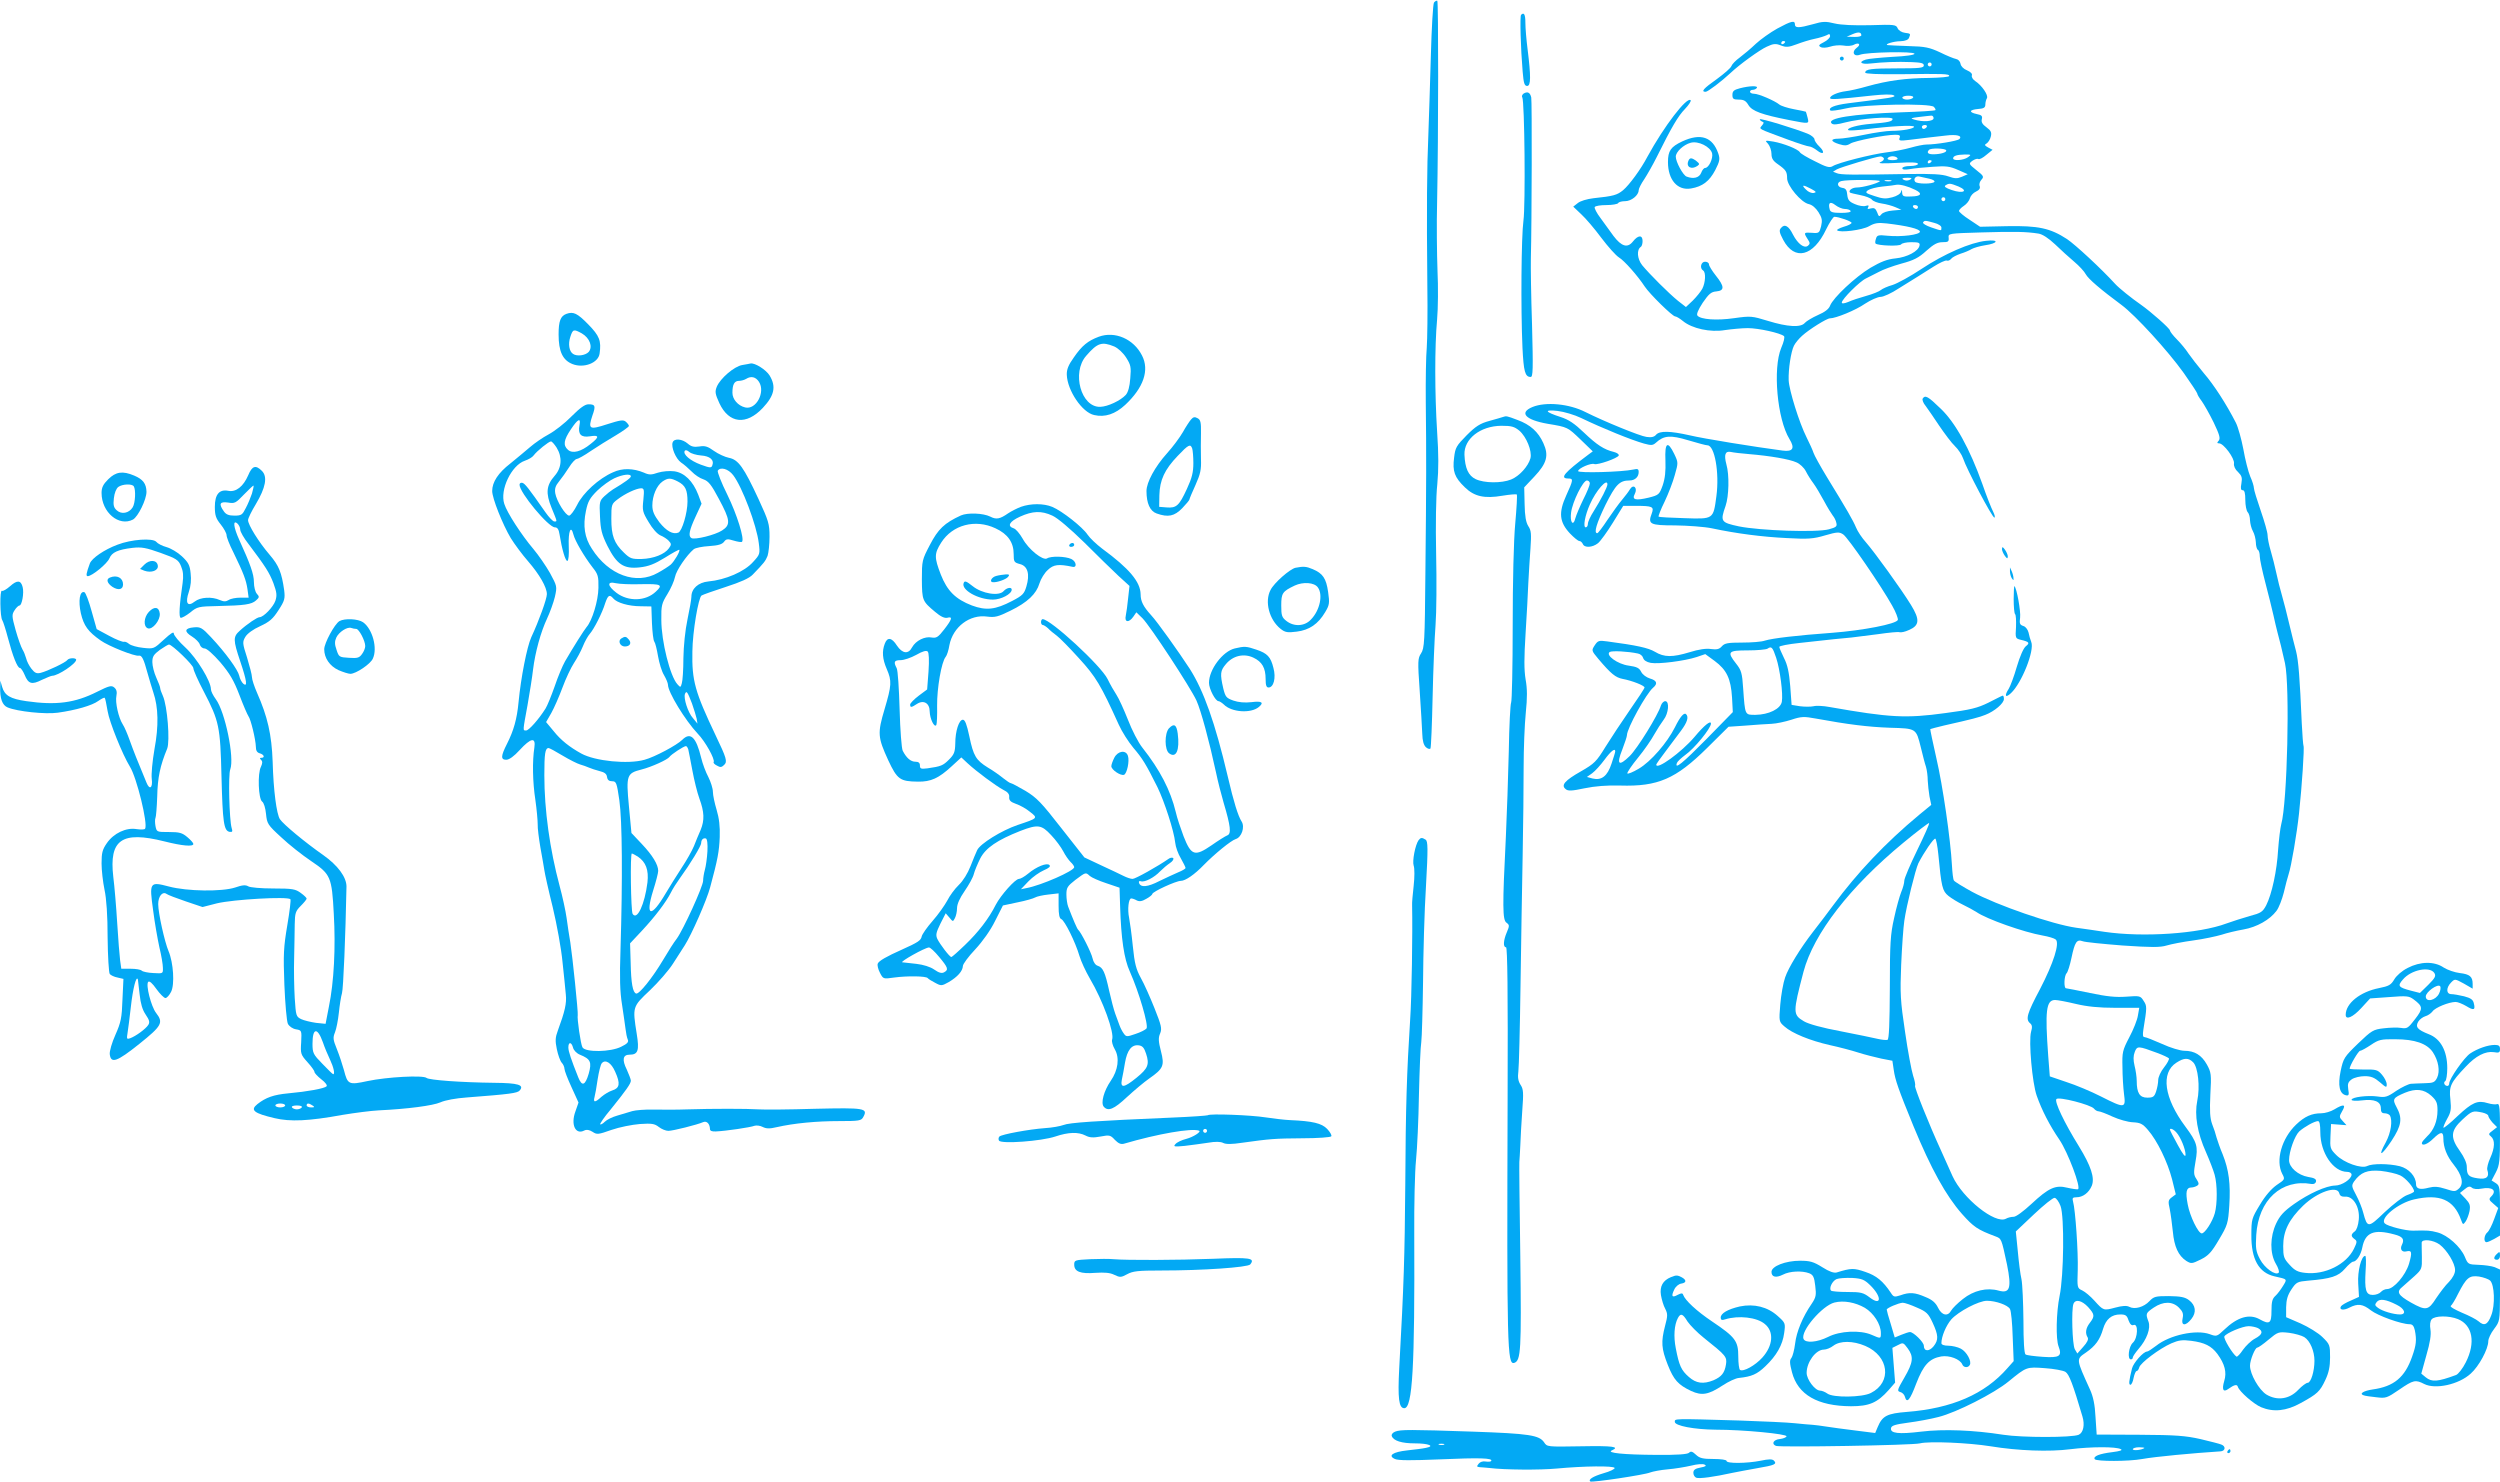 <?xml version="1.0" standalone="no"?>
<!DOCTYPE svg PUBLIC "-//W3C//DTD SVG 20010904//EN"
 "http://www.w3.org/TR/2001/REC-SVG-20010904/DTD/svg10.dtd">
<svg version="1.0" xmlns="http://www.w3.org/2000/svg"
 width="1280pt" height="759pt" viewBox="0 0 1280 759"
 preserveAspectRatio="xMidYMid meet">
<g transform="translate(0,759) scale(0.1,-0.1)"
fill="#03a9f4" stroke="none">
<path d="M7342 7577 c-5 -7 -12 -127 -16 -272 -4 -143 -10 -327 -13 -410 -7
-157 -9 -368 -5 -770 2 -132 0 -274 -3 -315 -4 -41 -6 -167 -5 -280 3 -262 3
-408 -2 -876 -3 -351 -5 -383 -22 -409 -17 -26 -18 -38 -7 -194 6 -91 12 -190
13 -218 1 -36 7 -58 19 -69 9 -8 20 -11 23 -6 3 5 8 124 11 263 3 140 10 306
15 369 5 64 6 228 3 365 -3 148 -1 293 6 356 7 76 7 152 -1 270 -12 191 -13
432 0 574 5 55 6 168 2 250 -3 83 -5 240 -2 350 7 348 7 1027 1 1031 -4 2 -11
-2 -17 -9z"/>
<path d="M7788 7514 c-7 -6 -2 -174 8 -291 5 -59 9 -73 23 -73 19 0 20 46 2
190 -6 47 -11 106 -11 133 0 43 -7 56 -22 41z"/>
<path d="M9100 7444 c-36 -20 -85 -55 -110 -78 -25 -24 -62 -55 -82 -70 -21
-15 -40 -35 -43 -44 -3 -10 -37 -39 -75 -67 -68 -48 -83 -65 -57 -65 11 0 82
54 127 96 45 43 150 119 186 135 34 16 46 17 73 6 26 -10 39 -9 79 6 26 10 67
23 92 28 25 5 53 14 63 19 13 8 17 6 17 -5 0 -8 -14 -22 -32 -31 -26 -13 -29
-18 -16 -25 9 -5 29 -4 48 2 17 6 47 9 67 6 20 -4 45 -2 55 4 26 14 38 1 14
-16 -28 -21 -14 -48 18 -35 35 13 275 18 278 5 2 -6 -43 -13 -112 -16 -63 -4
-125 -10 -137 -14 -41 -13 -24 -26 25 -20 63 7 134 10 210 7 47 -2 62 -5 62
-17 0 -13 -22 -15 -134 -15 -136 0 -166 -4 -166 -22 0 -6 65 -9 178 -8 226 3
252 2 252 -9 0 -5 -46 -9 -102 -10 -118 -1 -211 -13 -318 -43 -41 -12 -91 -23
-110 -25 -40 -5 -80 -22 -80 -35 0 -9 33 -7 217 13 56 6 99 7 109 1 16 -9 -11
-13 -235 -41 -69 -9 -103 -23 -89 -37 4 -3 40 2 80 11 93 21 430 27 449 8 7
-7 11 -15 8 -17 -2 -3 -81 -8 -174 -11 -253 -9 -384 -30 -357 -57 8 -8 28 -6
69 5 76 20 243 33 243 18 0 -13 -23 -18 -110 -25 -67 -5 -127 -22 -117 -32 3
-4 43 -1 89 4 124 16 248 23 248 13 0 -10 -59 -21 -116 -21 -23 0 -86 -9 -139
-20 -53 -11 -112 -20 -131 -20 -44 0 -43 -14 2 -28 29 -9 41 -8 58 3 22 14
179 45 230 45 22 0 27 -4 22 -16 -6 -15 1 -16 51 -10 32 4 76 9 98 12 22 2 61
7 88 10 55 7 86 -1 69 -18 -10 -10 -120 -28 -169 -28 -13 0 -49 -7 -80 -16
-32 -9 -87 -20 -123 -24 -74 -9 -250 -53 -277 -71 -16 -9 -32 -5 -90 25 -39
19 -75 40 -78 47 -10 16 -84 45 -135 54 -44 7 -45 7 -27 -12 9 -11 17 -34 17
-51 0 -23 8 -36 33 -53 41 -29 47 -38 47 -72 0 -38 72 -124 111 -132 18 -4 36
-20 50 -42 18 -29 20 -41 13 -72 -9 -34 -11 -36 -47 -33 -42 3 -43 1 -22 -32
13 -19 13 -25 2 -34 -19 -16 -52 9 -77 57 -22 45 -43 56 -61 34 -11 -12 -9
-23 11 -61 58 -109 154 -86 220 54 17 35 36 64 42 64 22 0 88 -23 88 -31 0 -5
-18 -14 -40 -20 -22 -7 -37 -15 -34 -18 13 -14 130 1 164 21 28 16 45 19 90
14 103 -12 170 -28 170 -42 0 -16 -94 -28 -166 -21 -47 5 -54 3 -59 -15 -4
-11 -5 -22 -2 -25 12 -11 124 -15 131 -4 4 6 27 11 52 11 38 0 45 -3 42 -17
-5 -29 -63 -60 -123 -66 -42 -4 -75 -17 -128 -48 -78 -47 -191 -153 -207 -194
-6 -17 -27 -33 -62 -48 -29 -13 -59 -31 -67 -40 -20 -25 -89 -21 -189 10 -82
25 -88 26 -173 14 -90 -13 -171 -7 -188 13 -6 7 3 29 27 66 31 45 43 56 70 58
42 4 42 25 -3 81 -19 24 -35 50 -35 57 0 8 -9 14 -20 14 -21 0 -29 -33 -10
-45 15 -9 12 -62 -4 -93 -8 -15 -30 -42 -49 -61 l-35 -33 -41 32 c-48 39 -145
136 -183 182 -26 33 -29 80 -7 94 5 3 9 16 9 30 0 32 -23 31 -49 -2 -28 -36
-59 -26 -100 28 -17 24 -47 65 -66 91 -20 26 -33 52 -30 57 4 6 30 10 60 10
30 0 57 5 60 10 3 6 19 10 36 10 31 0 69 30 69 56 0 8 13 34 29 57 15 23 44
74 63 112 78 157 110 211 145 247 20 21 33 41 29 45 -19 19 -136 -133 -221
-289 -34 -65 -93 -145 -125 -172 -31 -25 -48 -30 -152 -41 -33 -4 -67 -14 -80
-25 l-23 -18 41 -39 c23 -21 69 -75 103 -121 34 -45 74 -90 90 -100 27 -16 96
-94 132 -149 25 -38 142 -153 156 -153 6 0 24 -11 40 -24 46 -38 140 -59 215
-46 35 5 87 10 117 10 54 0 167 -25 185 -41 5 -5 -1 -30 -14 -60 -44 -105 -21
-364 42 -467 29 -47 18 -66 -35 -59 -144 19 -404 61 -475 78 -102 23 -155 24
-173 3 -9 -11 -24 -15 -49 -11 -33 4 -216 79 -312 127 -84 43 -204 54 -272 26
-70 -29 -36 -66 79 -86 103 -17 101 -17 168 -81 l62 -60 -23 -17 c-123 -92
-149 -122 -102 -122 26 0 26 -6 -11 -87 -40 -88 -35 -136 19 -194 20 -21 42
-39 48 -39 7 0 14 -7 18 -15 8 -21 49 -19 78 4 13 11 47 58 76 105 l53 86 64
0 c86 0 95 -4 82 -39 -21 -55 -10 -61 120 -61 65 -1 150 -7 188 -15 127 -27
258 -44 385 -50 107 -6 135 -4 195 14 62 18 72 18 92 5 24 -15 196 -266 251
-365 19 -33 31 -66 29 -73 -8 -21 -180 -54 -337 -66 -179 -13 -306 -28 -344
-40 -16 -6 -68 -10 -116 -10 -73 0 -90 -3 -104 -19 -13 -15 -26 -18 -56 -14
-24 4 -64 -2 -108 -16 -89 -27 -131 -27 -179 2 -34 20 -93 33 -244 53 -43 6
-48 4 -64 -20 -17 -26 -17 -27 18 -69 66 -78 89 -96 125 -103 48 -9 112 -34
112 -44 0 -5 -34 -56 -75 -115 -41 -59 -97 -144 -125 -189 -46 -75 -57 -86
-125 -125 -83 -47 -104 -71 -79 -91 12 -11 31 -10 97 4 53 11 117 16 182 14
194 -6 285 34 445 192 l110 109 88 6 c48 4 107 8 132 9 25 1 71 11 102 21 51
17 65 17 125 6 164 -30 266 -43 378 -47 138 -4 135 -2 160 -102 9 -37 20 -81
26 -98 5 -17 9 -48 9 -70 1 -21 5 -58 9 -82 l9 -43 -62 -51 c-172 -143 -316
-295 -440 -463 -41 -55 -56 -75 -104 -137 -65 -84 -125 -182 -142 -232 -10
-28 -21 -91 -25 -139 -7 -87 -7 -88 22 -113 38 -34 130 -72 232 -95 46 -10
111 -27 145 -38 34 -11 87 -24 118 -31 l57 -11 7 -47 c7 -51 24 -100 101 -288
90 -218 166 -356 249 -450 59 -66 79 -80 170 -114 32 -12 31 -10 60 -145 24
-120 15 -149 -43 -133 -60 17 -128 1 -183 -43 -27 -21 -54 -48 -60 -59 -17
-32 -48 -25 -67 14 -12 25 -29 41 -64 55 -55 24 -82 26 -129 9 -31 -10 -35 -9
-49 13 -40 60 -74 88 -131 107 -58 20 -72 20 -146 -3 -14 -4 -38 4 -74 27 -45
28 -63 33 -114 33 -74 0 -146 -28 -146 -57 0 -27 23 -32 59 -14 34 18 97 21
134 7 20 -8 26 -19 31 -64 6 -48 4 -59 -18 -92 -47 -68 -78 -144 -85 -204 -4
-33 -13 -66 -19 -74 -10 -11 -9 -27 3 -73 30 -115 131 -173 302 -174 94 0 135
18 193 83 l33 38 -7 89 -7 89 28 14 c26 14 28 14 50 -16 32 -43 29 -72 -17
-151 -36 -62 -38 -68 -21 -73 11 -3 21 -13 24 -24 10 -37 26 -18 58 67 37 96
67 128 128 139 42 7 97 -14 108 -41 6 -16 29 -19 38 -3 12 18 -16 69 -46 84
-15 8 -44 15 -64 15 -21 0 -35 5 -35 13 0 34 24 91 51 122 36 40 140 95 182
95 46 0 107 -22 118 -42 6 -10 12 -74 14 -143 l5 -124 -32 -36 c-116 -133
-284 -206 -515 -224 -101 -8 -125 -20 -149 -77 l-13 -31 -103 13 c-57 7 -123
16 -148 20 -25 4 -56 8 -70 9 -14 1 -54 4 -90 8 -36 4 -164 10 -285 14 -341
10 -330 10 -330 -7 0 -20 99 -39 209 -40 143 0 367 -22 363 -34 -2 -6 -18 -12
-35 -14 -32 -3 -44 -25 -19 -35 22 -8 699 3 737 13 48 12 250 3 362 -15 140
-23 300 -29 408 -15 105 13 235 14 259 0 10 -5 -4 -10 -44 -15 -66 -8 -99 -21
-90 -36 8 -12 174 -12 244 1 66 12 260 30 399 39 26 1 30 26 5 35 -9 4 -57 16
-107 28 -76 17 -126 21 -311 22 l-220 1 -6 90 c-3 63 -12 105 -28 140 -72 159
-72 155 -21 190 49 34 72 66 88 122 15 49 43 73 88 73 27 0 34 -5 42 -30 8
-21 16 -28 26 -24 25 10 22 -68 -4 -91 -21 -19 -29 -85 -10 -85 6 0 10 4 10
10 0 5 13 24 29 43 43 49 64 107 51 141 -15 40 -14 43 27 71 49 33 96 33 129
0 20 -20 24 -32 19 -55 -9 -39 15 -41 45 -3 27 34 22 70 -12 96 -21 16 -43 20
-103 21 -69 0 -77 -2 -100 -26 -28 -30 -75 -44 -103 -29 -13 7 -35 6 -72 -4
-60 -16 -60 -16 -107 36 -20 22 -47 45 -62 52 -26 12 -26 14 -23 103 3 92 -12
310 -24 352 -5 18 -2 22 18 22 32 0 63 23 78 59 16 40 -4 101 -66 202 -75 121
-127 230 -115 242 13 13 175 -29 192 -49 6 -8 17 -14 24 -14 7 0 39 -12 71
-27 33 -15 79 -28 104 -29 38 -2 50 -7 78 -40 47 -54 100 -163 123 -252 l19
-77 -20 -15 c-19 -14 -20 -21 -11 -60 5 -25 12 -77 16 -116 7 -77 28 -123 69
-150 25 -15 28 -15 73 7 40 20 56 37 94 102 44 74 47 83 53 175 7 110 -2 182
-34 262 -13 30 -26 69 -31 85 -4 17 -14 48 -23 70 -11 31 -13 66 -9 151 6 104
4 114 -18 154 -27 48 -63 70 -115 70 -20 0 -71 15 -114 35 -43 19 -83 35 -90
35 -9 0 -10 11 -6 38 19 117 19 121 1 148 -16 26 -20 26 -89 21 -53 -4 -100 1
-186 19 -63 13 -118 24 -122 24 -12 0 -10 64 3 77 6 6 17 41 25 79 17 81 27
96 57 85 12 -5 104 -14 205 -22 148 -10 192 -10 225 0 23 7 85 19 137 26 52 7
117 21 144 29 27 9 77 21 112 27 69 12 136 50 170 96 12 16 28 58 37 93 8 36
20 79 25 95 13 38 42 207 53 310 15 140 28 338 23 346 -2 4 -6 56 -9 116 -10
234 -17 320 -29 368 -8 28 -23 91 -35 140 -12 50 -28 115 -37 145 -9 30 -22
82 -29 115 -7 33 -20 85 -29 115 -9 30 -16 66 -16 80 0 14 -16 70 -35 125 -19
55 -35 107 -35 116 0 9 -8 36 -19 60 -10 24 -26 87 -35 139 -10 52 -27 113
-38 135 -49 96 -113 195 -165 255 -30 36 -65 81 -78 100 -12 19 -39 52 -59 72
-20 20 -36 41 -36 46 0 10 -96 95 -150 133 -45 31 -111 84 -130 105 -71 78
-205 202 -247 230 -86 56 -147 69 -307 66 l-138 -3 -54 36 c-30 19 -54 40 -54
45 0 5 11 17 25 26 14 9 28 27 31 39 3 12 17 28 31 34 17 8 23 17 19 28 -4 9
0 23 9 33 14 15 11 20 -26 49 -40 32 -40 33 -20 48 12 8 25 12 30 9 5 -4 24 6
41 21 l32 26 -23 12 c-18 10 -20 14 -7 21 8 5 18 21 21 35 5 21 1 30 -22 47
-21 15 -28 27 -24 42 4 16 -1 21 -26 26 -42 9 -39 22 7 26 29 2 37 7 37 23 0
11 4 26 8 32 9 15 -26 66 -60 88 -12 8 -20 21 -17 29 3 8 -6 18 -25 26 -18 7
-31 21 -33 33 -2 13 -12 23 -23 25 -11 2 -48 17 -82 34 -54 25 -76 30 -160 32
-54 2 -102 4 -108 5 -20 4 31 20 66 20 24 1 39 7 43 17 9 22 9 22 -21 26 -16
2 -32 12 -37 23 -8 19 -16 20 -140 16 -82 -2 -150 1 -183 9 -44 11 -61 11
-111 -4 -72 -20 -92 -20 -92 -1 0 22 -18 18 -90 -21z m430 -35 c0 -5 -17 -9
-37 -8 l-38 1 30 13 c30 13 45 11 45 -6z m-390 -33 c0 -3 -4 -8 -10 -11 -5 -3
-10 -1 -10 4 0 6 5 11 10 11 6 0 10 -2 10 -4z m750 -116 c0 -5 -4 -10 -10 -10
-5 0 -10 5 -10 10 0 6 5 10 10 10 6 0 10 -4 10 -10z m-95 -170 c-3 -5 -17 -10
-31 -10 -13 0 -24 5 -24 10 0 6 14 10 31 10 17 0 28 -4 24 -10z m105 -105 c0
-17 -55 -21 -100 -7 -21 6 -17 8 25 13 28 3 56 7 63 7 6 1 12 -5 12 -13z m-35
-45 c-3 -5 -10 -10 -16 -10 -5 0 -9 5 -9 10 0 6 7 10 16 10 8 0 12 -4 9 -10z
m99 -119 c7 -10 -27 -21 -66 -21 -27 0 -35 9 -21 23 10 10 81 8 87 -2z m112
-36 c-22 -16 -76 -20 -76 -6 0 13 19 19 60 20 33 0 34 -1 16 -14z m-431 -5 c3
-6 -4 -15 -17 -20 -16 -7 9 -8 85 -4 74 4 107 3 107 -5 0 -6 -18 -11 -40 -11
-23 0 -40 -5 -40 -11 0 -8 12 -9 38 -5 20 4 73 9 117 12 68 5 87 3 130 -16
l50 -22 -30 -13 c-24 -10 -36 -10 -70 2 -31 11 -79 14 -210 12 -290 -5 -339
-4 -360 4 l-20 8 20 12 c20 11 199 65 222 66 6 1 15 -4 18 -9z m70 0 c4 -6 -7
-10 -25 -10 -18 0 -29 4 -25 10 3 6 15 10 25 10 10 0 22 -4 25 -10z m175 -14
c0 -3 -4 -8 -10 -11 -5 -3 -10 -1 -10 4 0 6 5 11 10 11 6 0 10 -2 10 -4z m-12
-91 c18 -4 30 -11 26 -16 -7 -12 -91 -12 -99 1 -10 15 5 31 23 26 10 -2 32 -7
50 -11z m-97 -4 c-8 -5 -20 -7 -28 -4 -21 8 -15 13 15 13 20 0 23 -3 13 -9z
m-156 -9 c-14 -12 -88 -32 -118 -32 -24 0 -45 -16 -35 -26 3 -2 27 -8 53 -13
27 -5 54 -16 59 -23 6 -8 29 -17 51 -20 22 -3 54 -12 70 -19 l30 -13 -45 -4
c-26 -2 -50 -10 -57 -19 -11 -14 -14 -13 -22 10 -8 20 -15 24 -32 20 -16 -5
-20 -3 -14 6 5 10 2 11 -12 7 -11 -4 -36 0 -56 9 -29 12 -36 21 -39 47 -2 25
-8 34 -25 36 -27 4 -31 29 -5 35 31 8 206 7 197 -1z m58 1 c-7 -2 -21 -2 -30
0 -10 3 -4 5 12 5 17 0 24 -2 18 -5z m123 -45 c39 -19 31 -33 -21 -34 -39 -2
-45 1 -46 20 -1 16 -2 17 -6 4 -2 -10 -21 -22 -44 -28 -33 -9 -50 -8 -91 6
-46 15 -50 18 -34 30 10 7 44 16 75 19 31 3 63 7 71 9 19 3 60 -8 96 -26z
m222 17 c53 -23 23 -38 -35 -18 -32 11 -41 18 -32 24 19 12 24 11 67 -6z
m-755 -12 c26 -14 29 -18 13 -21 -10 -2 -28 5 -39 17 -26 25 -17 27 26 4z
m687 -53 c0 -5 -4 -10 -10 -10 -5 0 -10 5 -10 10 0 6 5 10 10 10 6 0 10 -4 10
-10z m-514 -50 c12 0 26 -4 29 -10 4 -6 -15 -10 -48 -10 -44 0 -56 4 -59 18
-9 34 2 43 29 22 14 -11 36 -20 49 -20z m374 10 c0 -5 -4 -10 -9 -10 -6 0 -13
5 -16 10 -3 6 1 10 9 10 9 0 16 -4 16 -10z m83 -81 c21 -5 37 -16 37 -24 0
-18 3 -18 -53 1 -26 9 -44 20 -41 25 7 11 11 11 57 -2z m534 -55 c20 -3 51
-23 85 -55 29 -28 73 -68 98 -89 25 -21 52 -50 59 -64 13 -24 76 -78 184 -158
70 -52 235 -232 318 -348 38 -54 69 -101 69 -105 0 -5 10 -22 23 -39 12 -17
40 -66 61 -109 30 -63 35 -81 26 -93 -10 -11 -9 -14 2 -14 23 0 80 -77 76
-103 -2 -13 6 -31 21 -44 19 -19 22 -29 17 -58 -5 -26 -3 -35 7 -35 9 0 13
-15 13 -50 0 -28 6 -56 12 -62 7 -7 12 -26 12 -42 1 -17 7 -42 15 -56 8 -14
14 -39 15 -57 0 -17 5 -35 10 -38 6 -3 10 -18 10 -33 0 -15 13 -76 29 -137 16
-60 34 -135 41 -165 6 -30 16 -68 20 -85 11 -39 25 -97 39 -160 26 -117 12
-716 -19 -825 -5 -19 -12 -77 -16 -130 -6 -107 -32 -228 -61 -285 -18 -34 -27
-40 -84 -55 -35 -10 -89 -27 -119 -38 -141 -53 -428 -72 -625 -43 -44 7 -109
16 -145 21 -121 17 -405 115 -533 184 -47 26 -90 52 -93 58 -4 5 -8 40 -10 77
-7 132 -47 409 -80 550 -18 80 -32 146 -31 148 2 1 34 10 73 19 142 32 180 42
209 54 47 18 95 59 95 81 0 12 -3 19 -7 17 -5 -1 -37 -18 -73 -36 -55 -27 -90
-36 -220 -53 -203 -28 -285 -23 -592 31 -31 6 -69 8 -83 4 -14 -3 -45 -3 -69
0 l-43 7 -7 96 c-6 72 -14 109 -32 144 -13 27 -24 52 -24 57 0 5 46 14 103 20
153 17 228 25 267 28 19 2 80 10 135 17 55 8 105 13 111 10 7 -2 28 2 47 11
55 23 58 53 11 129 -49 80 -187 271 -231 321 -19 21 -42 55 -50 75 -16 38 -46
90 -149 258 -34 56 -65 112 -69 125 -4 13 -20 48 -35 78 -38 75 -90 243 -92
293 -2 58 12 147 27 177 7 14 26 37 42 51 35 32 126 89 142 89 30 0 133 42
180 75 29 19 65 35 80 35 14 0 56 19 92 43 37 23 80 50 95 59 16 10 54 34 84
53 30 19 60 33 67 31 6 -3 17 1 23 9 6 8 28 19 48 26 20 6 46 17 57 24 11 6
41 15 67 19 70 10 75 31 7 23 -80 -8 -215 -67 -331 -144 -57 -38 -123 -74
-148 -82 -25 -7 -52 -19 -60 -26 -8 -7 -42 -21 -75 -30 -33 -9 -75 -23 -92
-31 -20 -8 -33 -10 -33 -3 0 17 93 110 125 124 16 8 46 23 65 33 19 11 71 30
114 42 64 17 90 30 129 66 38 34 57 44 83 44 29 0 33 3 31 23 -2 22 -1 22 168
27 168 5 229 4 292 -6z m-2342 -944 c110 -53 258 -113 322 -131 37 -10 45 -10
61 4 41 38 75 40 165 13 47 -14 91 -26 99 -26 37 0 62 -140 46 -260 -16 -120
-14 -118 -164 -113 -70 2 -130 5 -132 8 -2 2 11 37 31 77 19 40 43 102 52 136
18 63 18 64 -3 108 -34 70 -49 58 -45 -33 2 -57 -2 -92 -14 -128 -17 -47 -20
-50 -72 -63 -67 -16 -87 -11 -71 19 16 30 -6 53 -24 25 -6 -11 -25 -36 -41
-55 -17 -20 -50 -66 -75 -103 -25 -38 -48 -68 -52 -68 -19 0 -4 50 42 145 52
104 72 125 123 125 28 0 47 18 47 43 0 16 -5 18 -27 13 -58 -13 -283 -19 -283
-8 0 14 66 43 83 36 17 -6 120 30 125 44 2 6 -9 14 -25 18 -50 12 -87 36 -153
99 -49 47 -79 67 -120 80 -81 26 -87 39 -15 31 33 -4 87 -20 120 -36z m860
-185 c108 -9 207 -26 242 -42 18 -7 40 -28 49 -46 9 -18 26 -45 39 -62 12 -16
36 -57 54 -90 17 -32 38 -66 45 -75 7 -8 16 -25 18 -37 5 -18 -1 -23 -38 -33
-61 -17 -353 -7 -461 15 -93 20 -96 25 -68 105 17 49 20 158 4 213 -13 49 -6
69 23 63 13 -3 55 -8 93 -11z m-815 -150 c0 -9 -15 -46 -34 -83 -18 -37 -36
-80 -40 -95 -11 -45 -29 -21 -22 29 7 55 61 164 81 164 8 0 15 -7 15 -15z m90
-5 c0 -14 -33 -78 -70 -137 -17 -26 -30 -55 -30 -65 0 -10 -5 -18 -11 -18 -15
0 -4 61 21 117 31 71 90 138 90 103z m864 -888 c20 -60 36 -187 29 -225 -7
-37 -67 -66 -135 -67 -55 0 -53 -4 -63 135 -5 80 -10 94 -36 127 -48 61 -42
68 59 68 48 0 94 4 102 9 20 14 26 7 44 -47z m-708 22 c12 -2 24 -12 27 -23 3
-11 17 -21 39 -25 41 -7 174 10 235 30 l44 15 48 -35 c62 -46 83 -91 89 -187
l4 -75 -134 -137 c-123 -125 -166 -160 -152 -123 3 8 23 26 43 41 45 31 131
136 131 160 0 19 -34 -8 -84 -68 -67 -79 -196 -172 -196 -142 0 3 21 33 47 67
26 35 62 83 80 107 32 43 40 70 26 84 -10 11 -30 -11 -57 -66 -40 -80 -124
-177 -186 -213 -30 -18 -56 -28 -58 -24 -2 5 23 42 55 81 32 39 69 93 83 119
14 25 36 59 48 75 25 32 31 95 8 95 -8 0 -18 -10 -22 -22 -15 -50 -121 -221
-160 -259 -56 -55 -69 -44 -38 33 13 34 24 67 24 74 0 34 99 214 134 243 25
21 19 37 -16 47 -19 6 -38 20 -45 34 -10 20 -22 26 -64 32 -56 7 -121 54 -97
70 12 7 93 3 144 -8z m-116 -501 c0 -5 -9 -33 -19 -63 -21 -64 -51 -87 -97
-76 l-29 8 27 19 c15 11 43 42 63 69 33 45 55 62 55 43z m1546 -506 c-36 -74
-66 -144 -66 -156 0 -12 -7 -38 -16 -59 -8 -20 -25 -80 -36 -132 -19 -83 -22
-129 -22 -357 -1 -185 -4 -264 -12 -267 -6 -2 -29 0 -50 5 -22 5 -107 23 -190
39 -92 17 -165 37 -188 51 -57 34 -57 44 -2 254 52 195 237 434 511 660 70 58
130 103 132 101 3 -3 -25 -65 -61 -139z m108 -19 c16 -170 21 -190 52 -215 16
-13 49 -33 74 -45 25 -12 56 -29 70 -38 52 -36 242 -103 339 -120 29 -5 59
-14 66 -20 22 -18 -11 -121 -80 -254 -67 -126 -75 -155 -51 -175 11 -9 12 -20
5 -44 -13 -48 6 -262 29 -327 26 -74 66 -152 116 -225 44 -65 113 -248 95
-254 -6 -1 -30 2 -55 8 -60 15 -95 -1 -183 -83 -41 -38 -79 -66 -91 -66 -12 0
-30 -4 -40 -10 -54 -29 -221 104 -273 218 -14 31 -40 89 -57 127 -66 144 -139
328 -135 336 3 4 -2 28 -10 52 -8 25 -27 125 -41 223 -24 160 -26 197 -20 344
4 91 11 192 16 225 11 78 57 263 72 295 28 55 79 130 87 126 4 -3 11 -38 15
-78z m704 -768 c59 -14 118 -20 204 -20 l121 0 -7 -40 c-3 -21 -23 -72 -44
-111 -35 -67 -37 -77 -35 -153 0 -44 4 -107 8 -138 10 -73 4 -74 -118 -12 -51
26 -130 59 -177 74 l-85 29 -8 103 c-17 233 -11 288 35 288 13 0 60 -9 106
-20z m417 -251 c30 -11 57 -24 60 -28 2 -5 -9 -26 -25 -46 -17 -21 -30 -50
-30 -65 0 -15 -5 -41 -11 -59 -9 -27 -16 -31 -45 -31 -39 0 -54 24 -54 86 0
19 -5 54 -11 77 -7 30 -7 51 1 71 12 32 18 31 115 -5z m184 -48 c25 -25 36
-126 21 -197 -15 -73 0 -164 45 -264 18 -41 38 -93 44 -115 14 -50 14 -149 1
-196 -12 -44 -51 -104 -67 -104 -18 0 -61 88 -72 149 -12 63 -7 86 18 86 9 0
22 4 30 9 11 7 10 13 -3 34 -15 22 -15 33 -5 90 14 77 8 98 -52 179 -109 146
-127 275 -46 327 40 26 62 26 86 2z m-86 -359 c22 -24 47 -86 47 -114 0 -16
-13 0 -40 50 -22 40 -40 75 -40 78 0 10 18 3 33 -14z m-593 -377 c20 -53 17
-356 -5 -461 -17 -83 -20 -220 -5 -258 19 -50 5 -59 -81 -53 -43 3 -82 8 -88
12 -7 4 -11 66 -11 173 -1 92 -5 187 -10 212 -6 25 -14 90 -19 145 l-10 100
92 87 c51 48 99 87 107 85 8 -1 22 -20 30 -42z m-975 -405 c61 -59 59 -110 -2
-63 -33 25 -45 28 -114 28 -42 0 -80 3 -84 7 -12 12 6 49 28 59 12 5 48 7 80
6 49 -3 62 -8 92 -37z m-27 -116 c45 -27 82 -84 82 -129 0 -30 0 -30 -48 -9
-58 25 -162 20 -222 -11 -56 -28 -117 -33 -126 -10 -16 40 96 170 158 186 48
12 107 1 156 -27z m1143 4 c34 -38 35 -47 9 -81 -21 -27 -25 -53 -11 -75 5 -9
-2 -25 -23 -48 l-30 -34 -13 22 c-13 24 -18 203 -7 232 10 26 43 18 75 -16z
m-876 -3 c49 -21 58 -30 80 -77 30 -65 31 -88 5 -121 -23 -28 -50 -27 -50 3 0
18 -53 70 -71 70 -5 0 -25 -6 -44 -14 l-34 -14 -20 68 c-12 37 -21 71 -21 75
0 8 61 34 82 35 10 0 42 -11 73 -25z m-265 -196 c122 -52 138 -186 29 -241
-44 -23 -194 -25 -223 -3 -11 8 -28 15 -37 15 -26 0 -69 57 -69 91 0 55 47
119 88 119 13 0 35 9 49 20 34 26 100 26 163 -1z m1025 -133 c19 -12 38 -62
87 -228 13 -43 5 -83 -19 -94 -35 -15 -290 -15 -386 0 -152 24 -306 30 -421
16 -115 -14 -159 -9 -154 18 2 13 21 19 88 28 47 6 117 19 155 29 92 23 285
121 359 182 92 75 91 75 186 68 46 -3 94 -12 105 -19z m404 -390 c-12 -10 -59
-15 -59 -6 0 5 14 10 32 10 17 0 29 -2 27 -4z"/>
<path d="M9844 5549 c-3 -6 3 -23 15 -37 11 -15 43 -61 70 -102 28 -41 63 -88
80 -104 17 -16 36 -45 42 -63 17 -53 149 -303 160 -303 5 0 2 14 -6 30 -9 17
-34 80 -55 141 -65 182 -139 316 -214 387 -65 63 -79 71 -92 51z"/>
<path d="M10250 4779 c0 -8 7 -24 15 -35 11 -15 14 -16 15 -3 0 8 -7 24 -15
35 -11 15 -14 16 -15 3z"/>
<path d="M10291 4665 c0 -11 4 -27 9 -35 9 -13 10 -13 9 0 0 8 -4 24 -9 35
l-9 20 0 -20z"/>
<path d="M10310 4523 c0 -38 3 -73 7 -77 5 -4 6 -34 5 -66 -4 -58 -3 -59 25
-66 43 -10 47 -16 25 -33 -12 -10 -30 -51 -46 -105 -14 -49 -33 -99 -41 -112
-24 -37 -18 -50 11 -23 55 51 122 219 104 262 -5 12 -11 34 -14 49 -4 15 -15
30 -27 33 -18 6 -20 13 -16 43 4 32 -17 149 -29 161 -2 2 -4 -27 -4 -66z"/>
<path d="M9420 7290 c0 -5 5 -10 10 -10 6 0 10 5 10 10 0 6 -4 10 -10 10 -5 0
-10 -4 -10 -10z"/>
<path d="M8908 7138 c-31 -8 -38 -15 -38 -34 0 -20 5 -24 33 -24 25 0 36 -6
49 -28 19 -31 68 -49 210 -77 102 -20 101 -20 93 12 -4 16 -8 29 -9 31 -2 1
-29 7 -62 13 -32 6 -66 17 -74 24 -23 19 -106 55 -129 55 -12 0 -21 5 -21 10
0 6 6 10 14 10 8 0 18 5 21 10 8 12 -37 11 -87 -2z"/>
<path d="M7801 7111 c-7 -5 -11 -14 -7 -19 12 -20 17 -554 6 -632 -11 -81 -14
-447 -5 -649 6 -123 13 -151 42 -151 12 0 13 37 7 268 -5 147 -7 299 -6 337 5
199 6 807 2 826 -6 26 -19 32 -39 20z"/>
<path d="M9010 6979 c0 -4 6 -9 13 -12 9 -3 9 -7 -2 -20 -15 -19 -25 -13 131
-71 54 -20 104 -36 112 -36 7 0 25 -9 39 -20 34 -27 43 -10 12 20 -14 13 -25
30 -25 37 0 7 -15 20 -32 27 -61 26 -248 83 -248 75z"/>
<path d="M8613 6866 c-59 -28 -73 -48 -73 -106 0 -91 49 -147 118 -135 59 10
94 37 124 94 23 45 25 57 16 84 -29 86 -90 107 -185 63z m153 -61 c6 -26 -17
-75 -36 -75 -6 0 -15 -11 -20 -25 -10 -25 -39 -33 -75 -19 -18 7 -55 75 -55
102 0 24 39 61 76 71 39 11 101 -20 110 -54z"/>
<path d="M8644 6765 c-12 -30 16 -45 46 -25 13 9 12 12 -4 25 -25 19 -35 19
-42 0z"/>
<path d="M2900 5983 c-30 -11 -40 -37 -40 -105 0 -88 21 -132 71 -152 58 -23
133 6 139 54 9 65 0 90 -59 150 -55 56 -75 66 -111 53z m79 -100 c41 -24 57
-69 35 -95 -17 -18 -60 -24 -80 -10 -20 13 -26 51 -14 87 13 40 17 41 59 18z"/>
<path d="M5626 5866 c-56 -21 -86 -45 -128 -106 -28 -39 -37 -62 -36 -89 3
-81 79 -193 140 -206 56 -13 108 5 159 52 94 88 125 178 86 253 -43 85 -139
126 -221 96z m79 -50 c20 -9 45 -32 61 -57 24 -38 26 -49 21 -106 -3 -43 -11
-71 -23 -85 -27 -29 -92 -60 -131 -61 -98 -3 -147 175 -72 261 58 67 80 74
144 48z"/>
<path d="M3800 5721 c-41 -7 -112 -68 -130 -111 -10 -25 -9 -36 13 -84 49
-105 138 -115 223 -24 59 63 69 109 34 166 -18 29 -75 65 -97 61 -4 -1 -24 -5
-43 -8z m86 -86 c34 -53 -15 -145 -71 -131 -37 9 -65 42 -65 75 0 43 10 61 34
61 11 0 28 5 36 10 25 16 49 11 66 -15z"/>
<path d="M2926 5458 c-34 -35 -87 -76 -117 -92 -30 -16 -72 -45 -95 -65 -23
-20 -68 -57 -101 -84 -62 -48 -93 -95 -93 -141 0 -37 53 -170 95 -241 20 -32
60 -86 89 -119 58 -67 96 -133 96 -168 0 -24 -40 -135 -80 -221 -22 -49 -53
-206 -65 -332 -8 -86 -25 -146 -59 -213 -32 -63 -33 -82 -4 -82 15 0 40 18 69
50 57 62 83 67 75 13 -11 -70 -9 -177 5 -268 7 -49 12 -106 12 -125 -1 -19 6
-73 14 -120 9 -47 17 -98 20 -115 2 -16 21 -102 43 -190 21 -88 44 -214 50
-280 7 -66 15 -141 17 -167 5 -45 -5 -87 -41 -185 -13 -35 -14 -52 -5 -95 6
-29 17 -60 25 -69 8 -8 14 -23 14 -31 0 -9 16 -51 36 -94 l36 -79 -16 -46
c-25 -68 1 -121 46 -97 12 6 26 3 42 -7 22 -15 29 -14 97 10 40 14 106 27 145
30 61 4 75 2 97 -15 14 -11 36 -20 49 -20 23 0 147 31 179 45 18 7 33 -9 34
-35 0 -10 9 -14 30 -13 50 2 179 21 198 29 10 3 29 1 42 -6 18 -9 35 -10 72
-1 88 20 203 31 318 31 105 0 115 2 125 21 25 45 8 48 -248 42 -130 -4 -259
-5 -287 -3 -62 4 -238 4 -365 0 -52 -2 -130 -2 -173 -1 -44 1 -93 -3 -110 -8
-18 -5 -52 -16 -77 -23 -25 -7 -53 -21 -63 -31 -10 -10 -21 -16 -24 -14 -3 3
21 38 54 77 79 98 103 132 103 147 0 7 -10 32 -21 57 -25 50 -20 76 14 76 44
0 51 21 37 107 -22 139 -22 138 68 223 43 41 96 102 117 135 21 33 49 76 61
95 34 53 113 232 130 297 39 144 46 183 49 257 2 54 -3 97 -16 140 -10 33 -19
75 -19 92 0 17 -11 51 -23 75 -13 24 -30 69 -37 99 -26 107 -55 134 -97 92
-27 -27 -141 -88 -193 -102 -83 -24 -254 -7 -324 32 -60 33 -105 69 -140 113
l-40 48 27 47 c14 25 40 84 57 130 17 46 43 101 58 124 15 23 36 61 46 86 10
25 26 54 36 65 21 24 63 105 79 158 14 40 22 45 41 23 18 -22 79 -40 140 -40
l55 -1 3 -85 c2 -46 7 -89 12 -95 5 -6 13 -39 19 -74 6 -35 19 -79 31 -98 11
-19 20 -41 20 -49 0 -38 88 -182 152 -250 39 -40 90 -132 82 -146 -3 -4 5 -12
17 -18 17 -10 24 -9 37 4 17 17 12 34 -44 151 -106 223 -122 280 -119 430 1
101 31 276 47 286 6 4 62 24 124 44 77 25 120 44 138 63 58 60 65 69 76 96 5
15 10 59 10 98 0 66 -5 81 -56 192 -76 164 -104 203 -152 212 -20 4 -55 20
-76 35 -32 23 -46 28 -75 23 -28 -4 -42 -1 -60 15 -28 24 -69 28 -77 6 -9 -24
16 -84 43 -103 14 -9 38 -30 54 -46 16 -17 43 -35 60 -40 26 -9 41 -27 80
-101 58 -108 61 -132 16 -161 -35 -23 -140 -49 -157 -39 -17 10 -11 40 21 109
l31 67 -17 46 c-27 70 -71 113 -123 120 -25 3 -60 0 -83 -7 -34 -12 -46 -12
-72 0 -55 23 -111 24 -158 2 -74 -32 -154 -106 -184 -167 -15 -30 -34 -55 -41
-55 -18 0 -64 74 -71 114 -4 24 1 39 20 62 13 16 36 48 51 72 14 23 32 42 39
42 6 0 39 18 72 41 33 22 90 58 128 80 37 22 67 44 67 48 0 5 -7 14 -16 22
-13 11 -29 8 -95 -13 -92 -30 -99 -26 -76 44 18 50 15 58 -20 58 -18 0 -43
-18 -87 -62z m41 -45 c-9 -47 8 -64 53 -57 49 8 50 -3 4 -39 -49 -40 -93 -51
-116 -30 -26 23 -22 50 15 105 36 54 52 61 44 21z m-117 -115 c30 -49 26 -103
-10 -144 -43 -49 -47 -88 -16 -164 30 -74 30 -70 14 -70 -7 0 -28 22 -46 48
-88 126 -105 147 -118 150 -8 2 -14 -3 -14 -10 0 -40 148 -218 181 -218 13 0
20 -10 24 -37 12 -75 30 -137 40 -135 6 2 9 33 7 76 -3 76 11 111 24 59 8 -32
54 -111 98 -168 28 -35 31 -46 30 -105 -1 -66 -32 -168 -61 -201 -14 -17 -67
-101 -110 -175 -13 -23 -37 -80 -53 -128 -17 -48 -38 -100 -47 -114 -34 -54
-85 -112 -99 -112 -18 0 -18 -7 7 130 11 63 24 144 28 180 11 91 40 195 72
263 15 32 33 82 40 111 12 54 11 55 -25 122 -21 37 -59 92 -85 123 -61 72
-135 186 -149 231 -24 72 37 198 105 221 18 6 39 18 45 27 18 24 78 72 89 72
5 0 18 -15 29 -32z m739 -40 c46 -3 69 -23 58 -51 -5 -14 -12 -13 -59 4 -54
20 -93 53 -82 71 4 5 13 3 23 -6 9 -8 36 -16 60 -18z m165 -101 c46 -60 120
-256 131 -348 7 -55 6 -58 -29 -96 -44 -50 -142 -92 -229 -100 -52 -5 -87 -37
-87 -78 0 -12 -9 -64 -20 -116 -12 -56 -20 -137 -21 -199 0 -58 -4 -116 -8
-128 -6 -23 -7 -23 -23 -5 -37 41 -82 219 -82 329 -1 74 2 85 31 132 18 29 35
68 39 88 6 33 60 112 96 142 9 7 44 14 79 16 46 3 66 9 76 22 11 15 18 16 50
6 20 -6 39 -9 42 -6 14 13 -26 141 -75 241 -31 62 -52 117 -49 123 13 21 54
10 79 -23z m-524 -6 c0 -8 -30 -30 -92 -67 -10 -6 -30 -22 -44 -35 -24 -23
-26 -29 -22 -104 3 -67 9 -91 38 -150 48 -95 83 -119 165 -110 46 5 76 17 130
50 38 24 71 42 73 40 6 -6 -26 -60 -44 -76 -11 -9 -40 -28 -66 -42 -110 -63
-252 -12 -338 124 -37 56 -46 117 -30 193 10 49 20 66 58 104 26 25 65 53 87
63 43 20 85 25 85 10z m240 -26 c39 -20 50 -43 50 -103 0 -58 -28 -152 -47
-159 -27 -11 -61 8 -97 53 -27 36 -36 57 -36 86 0 50 22 101 51 122 29 20 42
20 79 1z m-176 -94 c-6 -54 -4 -63 27 -114 19 -33 44 -61 60 -68 15 -6 35 -19
43 -28 14 -15 14 -20 1 -38 -22 -31 -78 -53 -140 -55 -50 -1 -59 2 -90 32 -51
49 -65 87 -65 174 0 73 1 76 33 100 38 29 94 55 119 56 16 0 17 -7 12 -59z
m-11 -432 c103 2 113 -3 75 -38 -52 -50 -142 -52 -202 -6 -47 36 -49 60 -3 49
17 -4 76 -7 130 -5z m260 -611 c10 -29 21 -64 24 -78 l4 -25 -23 28 c-26 29
-49 102 -41 124 8 19 13 11 36 -49z m-19 -235 c2 -10 12 -58 21 -108 9 -49 25
-114 36 -144 25 -68 27 -110 6 -161 -10 -22 -25 -59 -34 -82 -10 -24 -38 -74
-64 -113 -25 -38 -61 -96 -80 -128 -75 -128 -107 -122 -65 13 14 44 26 90 26
101 0 32 -29 80 -85 139 l-52 55 -13 138 c-15 158 -11 168 64 187 52 13 135
51 144 65 8 12 73 55 84 55 4 0 9 -8 12 -17z m-643 -32 c35 -21 75 -41 89 -45
14 -4 34 -11 45 -16 11 -5 36 -13 55 -18 25 -6 36 -14 38 -30 2 -15 10 -22 26
-22 21 0 24 -7 37 -97 15 -104 17 -406 6 -763 -5 -146 -3 -218 8 -285 7 -49
16 -106 18 -125 2 -19 7 -43 11 -52 6 -13 -2 -22 -33 -37 -54 -28 -185 -30
-199 -3 -9 16 -28 148 -24 165 3 11 -27 302 -38 372 -6 33 -14 89 -19 125 -5
36 -21 110 -36 165 -50 187 -78 387 -78 566 0 110 4 139 22 139 4 0 36 -17 72
-39z m741 -490 c-2 -35 -8 -77 -13 -94 -5 -18 -9 -43 -9 -56 0 -29 -102 -252
-135 -297 -13 -16 -44 -65 -70 -109 -54 -91 -123 -177 -138 -172 -17 5 -26 52
-28 158 l-3 99 60 64 c69 74 124 147 149 196 9 19 31 53 47 75 51 70 108 164
108 178 0 18 11 28 24 24 7 -2 10 -28 8 -66z m-356 -27 c41 -28 56 -68 49
-132 -14 -112 -53 -197 -76 -161 -9 15 -13 309 -4 309 3 0 17 -7 31 -16z
m-332 -978 c3 -13 18 -29 35 -36 55 -22 62 -38 45 -98 -18 -60 -34 -66 -53
-19 -37 93 -51 134 -51 154 0 30 16 29 24 -1z m216 -124 c27 -60 23 -83 -15
-95 -16 -5 -41 -20 -56 -33 -32 -30 -43 -30 -35 -1 3 12 11 53 16 91 6 38 15
75 21 82 18 22 49 3 69 -44z"/>
<path d="M6098 5442 c-8 -9 -27 -38 -42 -65 -15 -26 -51 -75 -81 -108 -62 -69
-105 -149 -105 -193 0 -63 18 -103 52 -115 59 -21 91 -14 131 27 20 21 37 41
37 45 0 3 14 37 31 74 25 56 30 78 28 132 -1 36 -1 96 0 133 1 56 -2 69 -18
77 -14 8 -22 6 -33 -7z m6 -148 c3 -9 6 -43 6 -75 0 -47 -7 -76 -33 -132 -40
-87 -54 -99 -104 -95 l-38 3 1 60 c2 77 27 131 93 200 56 59 66 64 75 39z"/>
<path d="M7695 5455 c-5 -2 -37 -11 -69 -20 -48 -13 -70 -27 -117 -74 -52 -53
-58 -62 -64 -114 -9 -70 2 -101 55 -152 48 -47 100 -59 193 -43 37 6 70 9 73
6 3 -3 -1 -70 -8 -149 -8 -86 -13 -296 -13 -524 0 -209 -4 -385 -8 -392 -4 -7
-10 -119 -12 -250 -3 -131 -10 -328 -15 -438 -18 -358 -17 -425 3 -439 16 -12
16 -16 2 -49 -18 -42 -20 -77 -4 -77 7 0 10 -228 8 -767 -4 -1288 -2 -1372 34
-1361 34 12 37 63 31 543 -4 259 -6 477 -5 485 1 8 3 47 5 85 1 39 6 118 10
178 7 93 6 111 -9 133 -12 19 -15 38 -11 68 3 22 8 219 11 436 3 217 8 519 11
670 3 151 5 354 5 450 0 96 5 222 11 280 8 79 8 122 -1 172 -8 49 -8 109 0
235 6 92 12 209 14 258 3 50 7 129 11 177 5 74 4 92 -11 114 -12 19 -18 51
-19 113 l-2 86 52 55 c64 68 75 108 46 171 -26 58 -67 95 -133 119 -55 21 -57
21 -74 15z m84 -70 c36 -31 66 -104 57 -141 -11 -41 -57 -92 -99 -109 -50 -20
-138 -19 -182 2 -37 18 -54 55 -57 125 -3 81 81 147 189 148 52 0 66 -4 92
-25z"/>
<path d="M1271 5157 c-25 -58 -63 -88 -102 -80 -46 9 -69 -18 -69 -82 0 -43 5
-59 30 -90 17 -21 30 -46 30 -55 0 -10 15 -49 34 -86 54 -111 66 -144 73 -190
l6 -44 -42 0 c-23 0 -50 -5 -60 -12 -15 -9 -25 -9 -46 0 -40 18 -99 15 -128
-8 -37 -29 -50 -8 -30 50 10 29 13 62 9 95 -4 42 -12 56 -45 87 -21 20 -57 41
-79 47 -22 6 -45 18 -52 27 -18 20 -127 13 -199 -15 -67 -25 -131 -69 -141
-96 -18 -49 -21 -65 -11 -65 22 0 100 64 111 91 13 31 43 45 119 54 46 5 68 1
144 -26 81 -29 91 -36 104 -68 11 -26 13 -50 8 -86 -17 -116 -20 -175 -10
-178 5 -2 27 10 49 27 36 30 43 31 140 33 138 3 174 8 197 29 17 15 18 19 4
34 -8 9 -15 35 -15 60 0 40 -18 91 -76 218 -28 62 -33 102 -9 82 8 -7 15 -21
15 -32 0 -10 19 -44 43 -74 85 -113 106 -145 127 -200 17 -47 19 -62 10 -90
-11 -32 -61 -84 -81 -84 -12 0 -64 -35 -101 -69 -35 -31 -35 -47 2 -157 34
-101 38 -133 16 -115 -8 7 -18 25 -21 41 -7 31 -70 118 -145 198 -45 48 -54
53 -87 50 -48 -4 -52 -21 -10 -47 19 -12 37 -30 40 -41 3 -11 14 -20 24 -20
12 0 44 -29 81 -71 48 -57 69 -92 98 -168 20 -53 41 -101 46 -108 12 -15 37
-119 38 -156 0 -20 6 -30 20 -34 22 -6 28 -23 8 -23 -9 0 -9 -3 -1 -11 8 -8 7
-17 -1 -35 -18 -34 -13 -164 6 -178 9 -6 17 -33 20 -63 5 -50 8 -56 78 -120
40 -38 109 -92 152 -121 101 -68 107 -81 117 -271 10 -171 1 -349 -25 -475
l-17 -88 -49 5 c-27 4 -61 12 -76 19 -26 13 -27 17 -33 108 -3 52 -5 145 -3
205 1 61 3 138 3 173 1 57 4 67 31 94 16 16 30 33 30 37 0 4 -13 17 -30 29
-27 20 -42 23 -141 23 -62 0 -119 5 -128 11 -13 8 -30 7 -67 -6 -67 -22 -245
-20 -339 5 -99 26 -101 23 -81 -122 8 -63 23 -148 32 -189 10 -41 18 -88 18
-105 1 -30 1 -30 -49 -27 -27 1 -54 7 -59 12 -6 6 -31 10 -57 10 l-48 0 -6 43
c-3 23 -10 110 -15 192 -5 83 -14 189 -20 236 -22 190 43 236 262 181 91 -23
148 -28 148 -13 0 5 -14 21 -31 35 -26 22 -40 26 -94 26 -62 0 -63 0 -69 31
-3 17 -3 35 0 41 3 5 7 55 9 111 2 96 15 157 51 244 15 38 1 219 -22 270 -8
17 -14 35 -14 41 0 5 -9 29 -20 53 -11 24 -20 60 -20 79 0 29 7 39 39 63 22
15 42 27 46 27 16 0 125 -105 125 -121 0 -10 24 -64 54 -121 78 -150 84 -178
90 -433 6 -236 12 -278 41 -284 15 -2 17 1 11 20 -12 40 -18 274 -7 300 22 59
-26 294 -74 359 -14 19 -25 41 -25 51 0 41 -72 159 -130 213 -33 30 -60 63
-60 72 0 12 -15 2 -51 -31 -51 -47 -51 -48 -106 -42 -30 3 -62 12 -72 20 -9 8
-21 13 -26 11 -6 -2 -40 11 -75 30 l-65 35 -26 92 c-14 51 -30 94 -37 97 -24
8 -32 -45 -18 -108 15 -64 37 -94 101 -139 40 -29 176 -83 196 -78 15 3 25
-17 44 -88 9 -33 23 -78 30 -100 26 -76 28 -172 6 -290 -11 -64 -17 -129 -14
-153 6 -46 -11 -59 -27 -19 -49 118 -66 161 -85 214 -12 34 -28 72 -37 85 -21
33 -39 112 -32 145 4 20 1 33 -11 43 -14 12 -26 9 -88 -22 -113 -57 -209 -70
-362 -48 -83 12 -111 29 -124 73 l-9 32 -1 -31 c-2 -61 11 -95 38 -106 50 -21
194 -36 257 -27 93 13 176 37 207 60 16 11 31 19 33 16 3 -2 9 -33 15 -68 9
-56 76 -222 114 -284 35 -55 93 -293 78 -318 -3 -5 -23 -5 -44 -2 -53 9 -117
-21 -152 -72 -23 -33 -27 -50 -27 -104 0 -35 7 -95 15 -134 10 -45 16 -133 16
-245 1 -96 6 -180 11 -187 5 -6 23 -15 40 -18 l30 -7 -5 -106 c-3 -93 -8 -117
-36 -180 -18 -40 -31 -85 -29 -100 6 -49 36 -39 151 53 116 93 125 109 86 159
-25 32 -54 145 -40 159 6 6 21 -7 42 -37 18 -25 39 -46 46 -46 7 0 20 14 29
32 19 37 12 149 -13 208 -20 47 -53 195 -53 241 0 40 22 67 43 52 6 -5 51 -22
98 -38 l86 -29 74 19 c84 20 361 36 376 21 3 -3 -4 -63 -16 -133 -19 -113 -21
-149 -15 -305 4 -98 12 -188 18 -200 7 -13 24 -25 41 -28 30 -5 30 -6 27 -67
-4 -58 -2 -63 32 -101 20 -22 36 -44 36 -50 0 -6 16 -23 35 -38 21 -16 32 -31
27 -36 -11 -11 -97 -27 -197 -36 -74 -7 -114 -21 -157 -55 -39 -31 -18 -47 88
-72 80 -19 174 -15 349 17 61 10 144 21 185 23 147 7 276 24 315 41 24 11 79
21 135 25 221 17 260 22 271 36 24 28 -7 38 -129 39 -172 2 -335 14 -348 25
-18 15 -203 5 -302 -16 -97 -21 -102 -18 -121 56 -8 29 -24 77 -36 107 -20 49
-21 59 -10 86 7 17 16 63 20 101 4 39 11 84 16 100 7 24 18 292 23 546 0 48
-44 108 -119 161 -93 65 -204 157 -222 184 -17 27 -33 146 -37 294 -5 139 -26
231 -80 353 -14 32 -26 68 -26 80 0 12 -12 57 -25 100 -24 74 -24 80 -9 106
10 17 40 39 76 55 49 23 65 37 94 82 32 49 34 60 29 102 -13 91 -27 126 -74
181 -56 65 -111 154 -111 178 0 9 18 46 40 82 50 84 61 140 31 170 -32 32 -50
26 -70 -22z m19 -94 c-7 -21 -21 -55 -32 -75 -17 -34 -22 -38 -58 -38 -29 0
-43 6 -54 22 -27 38 -21 51 21 45 35 -6 40 -3 83 42 25 26 47 46 48 45 2 -1
-2 -20 -8 -41z m-575 -2565 c5 -47 14 -78 31 -103 19 -28 22 -39 13 -53 -13
-20 -63 -57 -93 -68 -17 -6 -18 -3 -13 27 3 19 11 79 17 134 10 92 28 164 36
140 1 -5 5 -40 9 -77z m938 -244 c9 -27 26 -67 37 -90 18 -38 26 -74 16 -74
-3 0 -27 24 -55 53 -47 48 -51 55 -51 103 0 82 25 86 53 8z m-193 -324 c0 -5
-11 -10 -25 -10 -14 0 -25 5 -25 10 0 6 11 10 25 10 14 0 25 -4 25 -10z m140
0 c12 -8 11 -10 -7 -10 -13 0 -23 5 -23 10 0 13 11 13 30 0z m-55 -10 c-3 -5
-15 -10 -25 -10 -10 0 -22 5 -25 10 -4 6 7 10 25 10 18 0 29 -4 25 -10z"/>
<path d="M554 5136 c-26 -26 -34 -42 -34 -70 0 -99 89 -174 161 -136 26 15 69
102 69 142 -1 42 -18 64 -63 83 -59 25 -94 20 -133 -19z m131 -36 c11 -18 8
-86 -6 -108 -19 -30 -57 -37 -81 -15 -16 14 -19 27 -15 62 3 27 12 50 23 58
21 15 70 17 79 3z"/>
<path d="M5227 4995 c-21 -8 -50 -23 -65 -33 -43 -30 -61 -33 -92 -17 -36 18
-116 21 -150 6 -85 -39 -117 -70 -159 -151 -40 -76 -41 -81 -41 -177 1 -107 2
-111 68 -166 28 -24 48 -33 62 -30 29 8 25 -7 -16 -60 -31 -40 -40 -45 -64
-41 -35 7 -81 -16 -100 -50 -19 -37 -50 -33 -78 9 -26 41 -49 45 -62 9 -15
-39 -12 -78 10 -129 27 -62 25 -84 -11 -206 -37 -124 -35 -144 19 -262 46 -98
60 -108 152 -109 66 -1 106 17 173 79 l49 45 31 -29 c45 -42 146 -117 184
-137 23 -11 32 -23 30 -37 -1 -17 7 -25 35 -35 21 -7 53 -25 72 -41 41 -32 41
-32 -64 -67 -82 -28 -192 -96 -207 -129 -6 -12 -21 -49 -34 -82 -14 -36 -38
-75 -60 -96 -21 -20 -47 -56 -59 -80 -13 -24 -46 -71 -75 -104 -29 -33 -54
-69 -56 -80 -4 -20 -19 -30 -99 -66 -81 -36 -121 -59 -126 -73 -3 -8 2 -29 11
-46 17 -33 17 -33 73 -25 66 9 164 8 172 -3 3 -4 20 -15 38 -24 31 -17 34 -16
70 4 44 26 71 56 72 82 0 10 28 48 63 85 38 41 78 97 102 146 l40 79 75 16
c41 8 82 20 90 25 8 5 39 12 68 15 l52 6 0 -63 c0 -46 4 -65 14 -69 17 -7 72
-117 93 -189 8 -27 32 -79 53 -115 67 -113 127 -279 114 -313 -3 -9 3 -31 14
-50 25 -43 17 -106 -21 -161 -35 -51 -52 -113 -36 -132 22 -26 52 -14 119 49
37 34 88 77 114 95 73 51 79 66 60 140 -13 50 -14 69 -4 91 10 25 6 41 -29
129 -22 55 -53 125 -70 155 -24 44 -32 73 -41 163 -6 60 -15 125 -19 145 -9
42 -3 99 11 99 5 0 18 -4 28 -10 14 -7 27 -5 49 8 17 9 31 21 31 25 0 11 121
67 146 67 23 0 70 32 118 82 54 55 139 125 163 132 30 9 48 62 30 90 -18 28
-40 98 -71 231 -65 276 -123 438 -194 550 -58 89 -167 242 -198 275 -40 44
-54 71 -54 107 -1 64 -58 132 -197 234 -29 22 -63 54 -75 72 -25 38 -130 121
-181 142 -44 18 -109 18 -160 0z m161 -45 c27 -12 90 -66 163 -137 65 -65 144
-142 175 -171 l57 -52 -7 -63 c-3 -34 -9 -74 -12 -89 -8 -35 16 -38 39 -5 l15
22 31 -30 c40 -40 247 -356 277 -422 23 -51 65 -206 100 -368 9 -44 27 -114
39 -155 36 -121 40 -159 19 -167 -10 -4 -47 -27 -81 -51 -86 -59 -104 -53
-143 46 -15 40 -34 96 -40 124 -27 112 -81 216 -171 330 -21 26 -54 91 -74
143 -21 53 -47 110 -59 128 -12 18 -32 53 -45 80 -33 68 -292 307 -333 307 -4
0 -8 -7 -8 -15 0 -8 4 -15 9 -15 5 0 17 -8 27 -17 9 -10 30 -27 45 -38 15 -11
66 -63 113 -115 87 -95 112 -137 204 -340 16 -36 50 -89 75 -119 47 -55 64
-83 123 -201 36 -74 85 -225 91 -284 2 -22 15 -58 29 -81 13 -23 24 -45 24
-49 0 -4 -17 -14 -37 -22 -21 -9 -64 -29 -97 -45 -60 -31 -96 -34 -104 -10 -3
8 1 12 9 9 19 -7 69 19 99 51 14 14 36 33 50 42 14 9 21 21 17 25 -4 5 -16 3
-25 -4 -53 -37 -169 -102 -183 -102 -10 0 -30 7 -46 15 -15 8 -67 32 -114 54
l-87 41 -118 150 c-102 131 -126 156 -184 191 -36 21 -70 39 -74 39 -5 0 -22
12 -40 26 -17 14 -52 39 -78 54 -61 38 -74 59 -95 160 -13 61 -22 85 -33 85
-20 0 -39 -58 -39 -122 -1 -44 -6 -56 -32 -82 -31 -31 -41 -35 -111 -45 -33
-4 -38 -2 -38 15 0 13 -7 19 -23 19 -24 0 -46 19 -65 56 -6 12 -13 105 -16
212 -3 106 -9 200 -15 211 -17 32 -13 41 20 41 17 0 53 12 80 27 33 19 52 24
59 17 6 -6 8 -43 4 -102 l-7 -92 -43 -32 c-24 -18 -44 -39 -44 -45 0 -17 6
-16 35 3 34 22 65 4 65 -39 1 -37 24 -85 34 -69 3 5 5 50 4 99 -1 88 22 224
44 250 6 7 15 34 19 60 18 93 104 159 194 146 39 -5 55 -1 118 30 88 43 133
86 149 140 7 23 26 54 43 69 29 28 55 31 126 16 25 -6 20 28 -6 40 -30 14
-104 16 -124 3 -21 -13 -95 46 -125 101 -15 26 -35 50 -46 53 -35 11 -22 35
33 60 64 29 109 31 165 5z m-291 -65 c63 -29 93 -72 93 -132 0 -39 2 -43 32
-51 40 -10 52 -52 33 -115 -11 -37 -19 -46 -73 -74 -86 -45 -133 -50 -206 -23
-83 32 -126 74 -159 158 -34 88 -34 107 2 164 58 91 174 122 278 73z m285
-1571 c24 -25 51 -62 62 -83 10 -20 27 -44 37 -54 11 -10 19 -22 19 -27 0 -19
-169 -93 -244 -107 l-29 -6 39 41 c21 22 57 47 78 56 28 12 36 20 29 27 -13
13 -66 -8 -109 -44 -18 -15 -39 -27 -47 -27 -19 0 -93 -83 -119 -133 -35 -70
-90 -141 -156 -204 -36 -35 -68 -63 -71 -63 -9 0 -59 66 -72 93 -9 20 -6 33
16 78 l27 53 19 -22 c18 -22 18 -22 28 -3 6 11 11 34 11 51 0 21 14 52 39 88
22 32 43 70 47 87 4 16 19 52 33 80 28 54 87 94 206 141 89 34 107 32 157 -22z
m198 -209 c9 -8 47 -25 84 -37 l68 -23 3 -95 c5 -165 20 -270 50 -335 46 -103
97 -276 85 -291 -6 -7 -32 -20 -57 -28 -43 -15 -47 -15 -59 2 -7 9 -17 28 -22
42 -5 14 -15 41 -22 60 -7 19 -21 72 -31 117 -21 96 -32 119 -58 128 -12 3
-23 19 -27 38 -6 29 -59 134 -74 147 -5 4 -25 50 -51 118 -5 13 -9 41 -9 62 0
35 5 43 46 75 54 40 52 40 74 20z m-772 -414 c46 -55 50 -66 26 -79 -12 -7
-27 -3 -51 14 -20 14 -56 25 -91 29 -31 3 -64 7 -72 8 -15 2 115 75 136 76 6
1 30 -21 52 -48z m1060 -496 c18 -55 10 -75 -49 -123 -64 -52 -84 -55 -75 -9
4 17 11 56 16 86 11 64 34 93 69 89 20 -2 29 -12 39 -43z"/>
<path d="M5475 4800 c-3 -5 1 -10 9 -10 9 0 16 5 16 10 0 6 -4 10 -9 10 -6 0
-13 -4 -16 -10z"/>
<path d="M5985 3861 c-23 -26 -23 -110 1 -128 36 -27 55 16 44 101 -6 46 -19
54 -45 27z"/>
<path d="M5705 3710 c-8 -16 -15 -35 -15 -43 0 -18 47 -50 65 -44 15 6 29 70
20 97 -10 32 -52 26 -70 -10z"/>
<path d="M5100 4641 c-23 -6 -36 -30 -17 -32 21 -2 67 14 78 27 9 11 7 14 -12
13 -13 -1 -35 -4 -49 -8z"/>
<path d="M4934 4605 c-14 -35 74 -85 150 -85 42 0 96 29 96 51 0 15 -26 10
-41 -7 -23 -28 -111 -14 -159 25 -33 26 -41 29 -46 16z"/>
<path d="M739 4699 l-22 -22 22 -9 c36 -13 73 1 69 26 -4 30 -42 32 -69 5z"/>
<path d="M6633 4683 c-28 -6 -110 -77 -128 -114 -31 -59 -7 -152 52 -199 23
-18 35 -20 82 -14 65 8 110 39 146 100 22 37 23 46 15 103 -10 70 -27 95 -79
117 -33 14 -47 15 -88 7z m114 -100 c28 -37 11 -118 -35 -165 -32 -35 -87 -38
-126 -7 -23 18 -26 28 -26 79 0 63 6 72 69 102 43 20 100 16 118 -9z"/>
<path d="M563 4633 c-21 -8 -15 -29 13 -48 30 -19 54 -14 54 13 0 33 -31 50
-67 35z"/>
<path d="M52 4589 c-18 -16 -37 -27 -42 -24 -12 7 -10 -136 2 -151 4 -6 17
-46 28 -88 25 -95 49 -156 62 -156 5 0 16 -16 24 -35 19 -47 37 -52 88 -26 24
11 48 21 53 21 30 0 123 62 123 82 0 11 -37 10 -45 -1 -7 -12 -101 -57 -137
-66 -20 -5 -30 -1 -47 21 -12 15 -24 39 -27 53 -4 14 -12 35 -19 46 -7 12 -23
56 -35 99 -20 72 -20 79 -5 102 8 13 20 24 25 24 12 0 24 64 16 94 -9 36 -28
37 -64 5z"/>
<path d="M762 4457 c-26 -28 -29 -75 -5 -84 23 -9 65 42 61 76 -4 34 -28 38
-56 8z"/>
<path d="M1738 4410 c-25 -15 -78 -113 -78 -144 0 -45 28 -86 73 -107 23 -10
51 -19 61 -19 28 0 103 50 115 78 25 53 -2 152 -50 186 -26 18 -94 21 -121 6z
m86 -40 c14 0 46 -61 46 -88 0 -10 -7 -28 -16 -40 -14 -20 -23 -23 -67 -20
-50 3 -52 4 -64 41 -10 28 -10 43 -1 63 13 28 56 56 76 49 8 -3 19 -5 26 -5z"/>
<path d="M3181 4321 c-19 -12 -6 -41 18 -41 26 0 36 17 21 35 -14 17 -20 18
-39 6z"/>
<path d="M6322 4270 c-62 -15 -132 -108 -132 -176 0 -31 33 -94 49 -94 5 0 17
-8 27 -17 39 -40 138 -47 179 -13 28 23 16 32 -37 25 -35 -4 -67 -1 -93 8 -36
13 -41 18 -52 63 -17 74 -15 90 13 123 36 44 92 57 141 34 45 -21 63 -53 63
-110 0 -32 4 -43 15 -43 26 0 39 49 25 100 -14 57 -31 75 -88 94 -50 17 -60
18 -110 6z"/>
<path d="M7263 3288 c-17 -24 -33 -107 -25 -130 5 -13 5 -59 0 -103 -5 -44 -9
-89 -8 -100 3 -139 -2 -472 -10 -585 -17 -268 -23 -443 -25 -850 -3 -365 -7
-500 -31 -936 -8 -154 -2 -204 26 -204 42 0 54 210 51 890 -1 151 3 322 9 380
6 58 13 209 15 335 3 127 8 248 12 270 3 22 7 159 9 305 1 146 7 368 15 493
11 196 10 230 -2 238 -19 12 -25 11 -36 -3z"/>
<path d="M12327 2634 c-28 -14 -57 -39 -68 -58 -17 -29 -28 -35 -78 -45 -97
-19 -171 -78 -171 -137 0 -28 36 -13 80 35 l45 49 98 7 c89 7 101 6 125 -12
48 -36 49 -47 7 -101 -35 -46 -41 -50 -71 -45 -18 3 -58 2 -90 -2 -53 -6 -61
-11 -131 -78 -71 -69 -75 -75 -89 -141 -15 -74 -6 -117 28 -124 14 -3 16 3 11
31 -4 28 -1 37 18 51 13 9 43 16 66 16 33 0 50 -7 78 -31 32 -28 35 -29 35
-11 0 12 -11 34 -24 49 -22 26 -30 28 -95 27 -39 0 -71 2 -71 4 0 15 45 92 54
92 6 0 31 14 55 30 40 27 51 30 125 29 100 0 162 -22 192 -66 29 -44 38 -97
22 -131 -12 -24 -20 -27 -63 -28 -28 -1 -60 -2 -71 -3 -12 -1 -46 -17 -75 -36
-46 -32 -57 -35 -96 -29 -50 7 -133 -3 -133 -17 0 -5 22 -7 53 -3 65 8 97 -6
97 -41 0 -18 5 -25 19 -25 11 0 23 -5 27 -11 15 -25 6 -88 -21 -138 -42 -76
-24 -72 29 7 52 79 58 116 26 174 -22 41 -18 47 43 73 56 23 97 19 135 -15 27
-25 32 -37 32 -75 0 -55 -19 -102 -54 -134 -14 -14 -26 -28 -26 -33 0 -18 30
-6 58 22 38 37 52 38 52 2 0 -47 18 -92 53 -135 43 -54 53 -98 27 -122 -19
-17 -23 -17 -69 -2 -38 12 -58 13 -86 6 -44 -12 -65 -6 -65 18 0 40 -37 80
-83 92 -57 14 -142 14 -167 1 -29 -15 -118 16 -158 56 -31 31 -33 36 -30 96
l3 63 40 -3 39 -3 -19 21 c-19 20 -19 23 -3 51 21 35 8 38 -40 9 -18 -11 -48
-20 -67 -20 -49 0 -85 -16 -129 -58 -74 -71 -106 -184 -71 -252 15 -28 14 -29
-28 -57 -27 -19 -58 -54 -86 -101 -42 -69 -44 -75 -44 -155 -1 -124 38 -194
119 -212 67 -15 65 -13 43 -49 -11 -18 -28 -41 -39 -51 -16 -14 -20 -31 -20
-77 0 -64 -10 -71 -60 -43 -53 30 -114 12 -182 -53 -37 -35 -39 -36 -74 -23
-69 25 -205 -4 -274 -59 -21 -16 -42 -30 -47 -30 -19 0 -70 -58 -77 -86 -16
-65 -18 -84 -8 -84 5 0 13 16 16 35 4 19 11 35 15 35 5 0 11 8 14 19 6 23 103
96 164 123 37 16 56 19 102 13 69 -9 103 -26 134 -67 38 -52 49 -94 35 -139
-13 -44 -5 -59 20 -41 32 23 46 26 50 11 8 -24 81 -88 119 -104 63 -26 128
-20 202 21 86 47 99 59 127 119 17 36 24 68 24 115 0 63 -1 67 -39 104 -21 21
-72 52 -112 70 l-74 32 0 51 c1 38 7 61 27 91 25 38 31 40 85 45 119 10 155
22 189 61 17 20 36 36 41 36 18 0 41 35 48 73 15 77 59 95 163 67 44 -11 54
-25 40 -53 -12 -23 0 -40 23 -34 28 7 30 -5 13 -64 -18 -59 -78 -129 -112
-129 -11 0 -25 -7 -32 -15 -7 -8 -25 -15 -41 -15 -36 0 -43 24 -37 126 3 41 2
74 -2 74 -20 0 -40 -78 -36 -142 l4 -68 -42 -19 c-24 -10 -46 -23 -50 -29 -12
-19 13 -23 43 -7 43 22 68 19 110 -14 34 -27 156 -71 198 -71 15 0 22 -9 27
-31 10 -50 7 -76 -14 -135 -37 -106 -93 -153 -202 -168 -47 -7 -71 -22 -46
-30 7 -3 36 -7 65 -10 49 -6 54 -4 117 39 73 50 83 52 128 29 57 -29 177 -3
238 53 42 37 90 126 90 166 0 13 13 41 30 63 29 39 29 40 30 172 l0 132 -27
12 c-16 6 -52 11 -82 12 -53 2 -55 2 -71 41 -22 52 -88 111 -140 125 -38 10
-50 11 -125 9 -38 -1 -131 23 -145 37 -27 27 70 105 150 123 131 30 203 -1
240 -103 10 -28 11 -28 24 -10 7 10 16 34 20 53 5 29 2 39 -21 64 l-28 29 24
19 c18 15 27 17 37 8 8 -7 28 -9 48 -5 57 11 82 -9 51 -40 -13 -13 -12 -18 11
-37 l25 -22 -21 -57 c-11 -31 -27 -62 -35 -68 -17 -14 -20 -50 -4 -50 6 0 24
8 40 17 l29 17 0 127 c0 118 -1 128 -21 141 l-22 14 22 42 c19 37 21 58 21
198 0 130 -2 155 -14 151 -8 -3 -30 -1 -49 5 -52 16 -79 4 -154 -66 -37 -36
-70 -62 -72 -60 -3 2 6 23 18 45 20 35 22 49 17 100 -8 67 1 86 78 167 52 56
101 81 144 75 27 -5 32 -2 32 16 0 16 -6 21 -27 21 -35 0 -89 -19 -126 -44
-30 -20 -107 -130 -107 -153 0 -7 -4 -13 -9 -13 -15 0 -23 18 -11 25 5 3 10
33 10 66 0 88 -34 151 -95 174 -58 23 -70 37 -53 65 7 11 23 23 36 27 12 3 28
14 36 24 13 20 85 49 119 49 11 0 35 -10 54 -21 39 -24 48 -21 39 14 -4 19
-16 27 -50 36 -25 6 -54 11 -65 11 -27 0 -28 33 -1 60 19 19 19 19 65 -6 l45
-26 0 24 c0 38 -15 50 -66 56 -26 3 -63 16 -82 28 -48 33 -120 32 -185 -2z
m137 -26 c9 -15 4 -25 -31 -60 l-43 -42 -47 12 c-64 17 -69 24 -40 57 42 50
138 69 161 33z m24 -105 c-17 -35 -68 -47 -68 -15 0 23 60 66 73 53 5 -5 3
-22 -5 -38z m221 -609 c17 -4 31 -11 31 -17 0 -6 10 -21 22 -35 l23 -23 -23
-18 c-21 -15 -22 -19 -8 -30 21 -18 20 -57 -4 -110 -11 -24 -18 -52 -15 -61
12 -36 -4 -50 -49 -43 -47 7 -56 16 -56 59 0 19 -13 49 -35 80 -51 71 -48 105
12 161 50 46 53 47 102 37z m-829 -101 c0 -105 66 -203 138 -203 12 0 22 -6
22 -14 0 -23 -50 -56 -84 -56 -46 -1 -135 -41 -211 -95 -52 -37 -72 -59 -91
-99 -32 -68 -33 -152 -2 -206 13 -21 19 -42 15 -46 -16 -17 -73 24 -96 69 -21
40 -23 56 -19 124 11 179 129 288 283 261 12 -2 21 3 23 13 2 12 -8 18 -40 23
-52 9 -98 49 -98 86 0 45 29 125 52 147 27 24 77 52 96 53 8 0 12 -18 12 -57z
m409 -221 c28 -13 71 -63 71 -82 0 -4 -16 -12 -36 -19 -20 -7 -71 -47 -114
-87 -85 -82 -89 -82 -110 -4 -6 25 -23 66 -37 92 -23 43 -24 48 -10 69 34 47
67 60 137 54 36 -4 80 -14 99 -23z m-312 -91 c3 -14 13 -19 31 -18 41 3 75
-54 69 -117 -3 -30 -11 -54 -21 -61 -20 -15 -20 -25 -1 -39 14 -10 14 -15 -3
-50 -39 -80 -149 -135 -250 -123 -37 4 -53 12 -79 41 -30 32 -33 42 -33 96 0
77 29 136 102 207 73 70 174 105 185 64z m514 -263 c38 -29 79 -96 79 -131 0
-17 -12 -40 -31 -60 -18 -17 -47 -56 -66 -84 -40 -63 -52 -65 -129 -22 -67 38
-76 55 -43 81 13 11 41 36 62 55 37 34 38 38 37 97 -1 34 -1 67 -1 74 2 20 59
14 92 -10z m258 -184 c23 -21 27 -127 6 -179 -18 -48 -36 -56 -65 -30 -10 9
-48 29 -85 44 -37 16 -63 31 -57 35 5 3 22 30 37 61 43 84 58 96 108 89 23 -4
48 -13 56 -20z m-479 -124 c42 -20 53 -50 18 -50 -33 0 -91 17 -113 34 -16 12
-17 16 -6 30 15 18 46 14 101 -14z m315 -74 c75 -31 91 -120 40 -221 -16 -32
-39 -61 -50 -65 -95 -35 -124 -37 -155 -12 l-23 19 26 94 c19 65 25 105 21
131 -4 24 -2 43 6 53 16 19 89 20 135 1z m-1024 -46 c28 -16 23 -33 -16 -54
-19 -10 -46 -36 -61 -57 -14 -21 -29 -37 -33 -35 -19 12 -69 94 -62 104 10 17
93 52 124 52 16 0 37 -5 48 -10z m237 -46 c30 -19 52 -72 52 -121 0 -54 -18
-113 -35 -113 -7 0 -29 -16 -48 -36 -45 -48 -108 -57 -163 -24 -38 24 -84 104
-84 148 0 28 26 92 37 92 5 0 31 18 58 41 48 40 51 41 105 35 30 -4 65 -14 78
-22z"/>
<path d="M6184 1880 c-3 -2 -84 -8 -182 -12 -398 -17 -528 -26 -557 -38 -16
-6 -59 -14 -95 -16 -82 -6 -222 -32 -233 -43 -5 -5 -6 -15 -2 -21 11 -18 216
-3 288 21 68 23 118 24 155 5 21 -11 39 -12 77 -5 46 9 51 7 73 -17 18 -18 30
-24 46 -20 174 51 347 81 385 67 14 -5 -30 -33 -65 -42 -24 -6 -49 -18 -56
-27 -12 -13 -6 -14 47 -9 33 4 87 11 119 16 40 7 66 6 79 -1 14 -7 43 -7 96 1
144 20 167 22 309 23 78 0 145 5 148 10 4 5 -6 22 -21 38 -28 29 -74 40 -190
45 -27 1 -84 8 -125 14 -74 12 -287 20 -296 11z m-4 -80 c0 -5 -4 -10 -10 -10
-5 0 -10 5 -10 10 0 6 5 10 10 10 6 0 10 -4 10 -10z"/>
<path d="M12782 1168 c-16 -16 -15 -28 3 -28 8 0 15 9 15 20 0 23 -2 24 -18 8z"/>
<path d="M5583 1143 c-80 -4 -83 -5 -83 -28 0 -36 32 -48 108 -42 47 3 75 1
97 -10 29 -14 35 -14 66 3 29 16 56 19 174 19 213 0 443 16 456 31 27 33 0 37
-190 29 -181 -7 -440 -8 -511 -2 -19 2 -72 2 -117 0z"/>
<path d="M8555 1051 c-41 -17 -58 -47 -51 -92 4 -23 13 -54 22 -70 13 -26 13
-36 -1 -88 -21 -82 -19 -115 14 -199 31 -78 53 -102 120 -134 55 -25 88 -19
160 28 30 20 68 38 85 39 65 7 92 19 134 59 58 55 89 110 97 171 7 50 6 52
-33 87 -52 47 -121 64 -194 49 -61 -14 -98 -35 -98 -57 0 -12 6 -15 23 -9 68
21 162 11 203 -24 48 -39 42 -111 -13 -172 -36 -40 -97 -74 -114 -63 -5 3 -9
34 -9 69 0 79 -15 99 -134 179 -79 53 -138 108 -148 136 -3 10 -9 10 -27 1
-30 -17 -36 -9 -19 26 7 16 23 29 36 31 27 4 28 18 3 32 -23 12 -29 12 -56 1z
m85 -227 c13 -19 50 -57 84 -84 113 -90 119 -97 113 -136 -7 -44 -23 -63 -64
-81 -52 -21 -89 -16 -126 17 -39 34 -50 58 -67 147 -12 60 -8 120 11 155 14
26 25 22 49 -18z"/>
<path d="M7143 260 c-14 -6 -20 -15 -17 -23 9 -24 51 -37 117 -37 72 0 106
-14 58 -23 -17 -4 -60 -9 -96 -13 -74 -8 -101 -27 -63 -44 16 -8 86 -8 229 -2
205 9 273 7 264 -8 -2 -4 -15 -5 -28 -3 -14 3 -29 -2 -36 -11 -11 -14 -11 -16
5 -18 11 0 33 -3 49 -4 79 -10 260 -11 345 -3 139 13 293 15 297 3 2 -5 -24
-18 -57 -27 -54 -16 -79 -32 -68 -42 7 -7 280 34 307 46 13 5 54 13 90 16 36
3 90 12 120 19 31 8 60 10 69 5 11 -6 5 -10 -22 -15 -27 -5 -36 -12 -36 -27 0
-11 7 -22 15 -25 15 -6 90 4 185 25 25 5 82 16 128 24 89 15 102 21 84 39 -8
8 -26 8 -68 -1 -71 -14 -174 -15 -174 -1 0 6 -29 10 -67 10 -55 0 -71 4 -90
22 -18 17 -26 19 -35 10 -8 -8 -60 -12 -168 -11 -166 1 -258 10 -227 23 42 19
5 24 -157 21 -175 -3 -175 -3 -190 20 -25 37 -77 45 -364 55 -324 11 -371 11
-399 0z m250 -67 c-7 -2 -19 -2 -25 0 -7 3 -2 5 12 5 14 0 19 -2 13 -5z"/>
<path d="M11405 160 c-3 -5 -1 -10 4 -10 6 0 11 5 11 10 0 6 -2 10 -4 10 -3 0
-8 -4 -11 -10z"/>
</g>
</svg>
